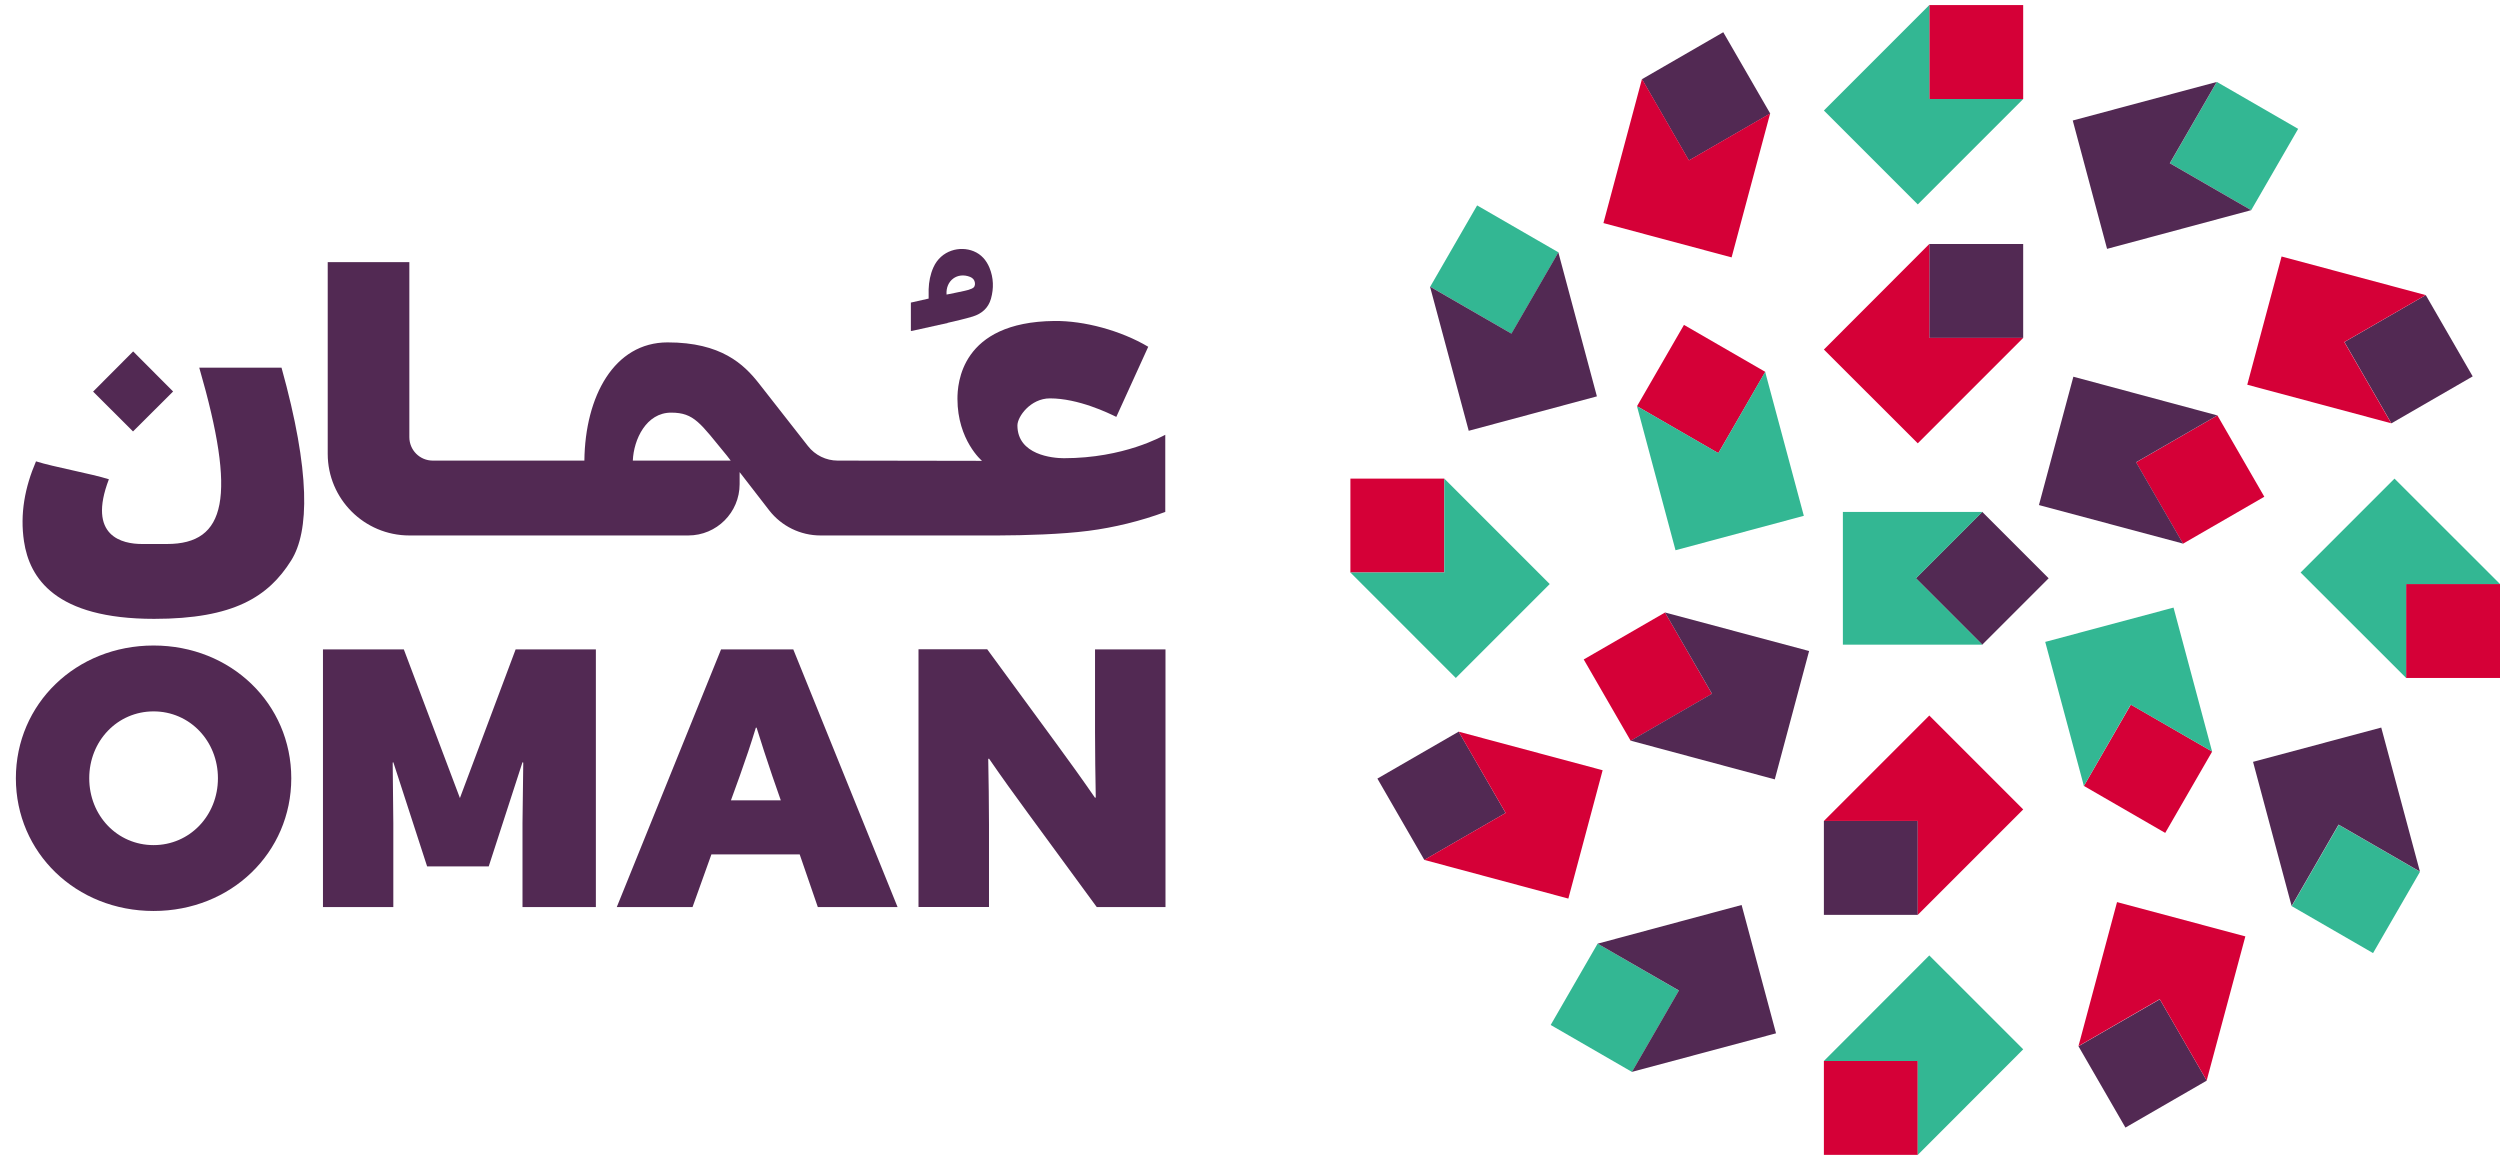 <svg width="92" height="43" viewBox="0 0 92 43" fill="none" xmlns="http://www.w3.org/2000/svg">
<g clip-path="url(#clip0_4581_6687)">
<path d="M5.652 23.755C2.795 23.755 0.584 25.903 0.584 28.64C0.584 31.377 2.795 33.524 5.652 33.524C8.508 33.524 10.719 31.377 10.719 28.64C10.719 25.903 8.508 23.755 5.652 23.755ZM5.652 31.1C4.316 31.1 3.284 30.013 3.284 28.64C3.284 27.267 4.32 26.179 5.652 26.179C6.983 26.179 8.02 27.267 8.02 28.64C8.02 30.013 6.983 31.1 5.652 31.1Z" fill="#522953"/>
<path d="M16.925 29.368L14.861 23.898H11.885V33.381H14.474V30.289L14.451 28.064L14.474 28.05L15.718 31.884H17.985L19.228 28.05L19.256 28.064L19.228 30.289V33.381H21.928V23.898H18.975L16.925 29.368Z" fill="#522953"/>
<path d="M26.535 23.898L22.697 33.381H25.485L26.18 31.441H29.428L30.096 33.381H33.031L29.193 23.898H26.535ZM26.899 29.451L27.226 28.548C27.447 27.93 27.631 27.382 27.816 26.778H27.843C28.028 27.368 28.198 27.903 28.419 28.548L28.733 29.451H26.899Z" fill="#522953"/>
<path d="M40.297 23.899V26.935C40.297 27.732 40.31 28.548 40.324 29.345L40.297 29.359C39.827 28.677 39.366 28.036 38.846 27.327L36.33 23.894H33.801V33.377H36.395V30.34C36.395 29.543 36.381 28.728 36.367 27.93L36.395 27.917C36.864 28.599 37.325 29.239 37.846 29.949L40.361 33.381H42.89V23.899H40.297Z" fill="#522953"/>
<path d="M6.37 14.407L4.9 12.932L3.426 14.411L4.895 15.877L6.37 14.407Z" fill="#522953"/>
<path d="M34.869 11.882C35.183 11.808 35.496 11.739 35.8 11.647C36.127 11.545 36.371 11.338 36.468 10.992C36.574 10.61 36.565 10.227 36.413 9.854C36.298 9.578 36.113 9.361 35.832 9.246C35.33 9.039 34.634 9.205 34.349 9.84C34.234 10.098 34.183 10.37 34.174 10.647C34.174 10.762 34.174 10.873 34.174 10.988C33.948 11.039 33.736 11.085 33.52 11.135V12.181C33.543 12.181 33.566 12.177 33.584 12.172C34.013 12.075 34.446 11.983 34.874 11.886L34.869 11.882ZM35.703 10.191C35.8 10.232 35.864 10.301 35.878 10.412C35.888 10.509 35.855 10.582 35.768 10.619C35.685 10.656 35.593 10.684 35.501 10.702C35.279 10.753 35.058 10.794 34.833 10.84C34.796 10.324 35.233 10.002 35.703 10.191Z" fill="#522953"/>
<path d="M7.333 13.531C8.71 18.291 8.333 20.019 6.144 20.019H5.223C4.513 20.019 3.2 19.747 4.007 17.637C3.371 17.434 1.979 17.185 1.325 16.978C0.915 17.932 0.731 18.909 0.883 19.922C1.086 21.272 2.03 22.774 5.674 22.774C8.604 22.774 9.876 21.959 10.714 20.627C11.387 19.558 11.428 17.374 10.36 13.531H7.333Z" fill="#522953"/>
<path d="M15.069 19.705H25.329C26.375 19.705 27.218 18.857 27.218 17.816V17.374L28.309 18.784C28.761 19.364 29.457 19.705 30.194 19.705H36.727C37.726 19.701 39.058 19.664 40.053 19.535C40.993 19.415 41.992 19.171 42.882 18.839V16.001C42.771 16.051 41.37 16.862 39.15 16.862C38.74 16.862 37.441 16.742 37.441 15.655C37.441 15.332 37.924 14.66 38.638 14.66C39.684 14.66 40.799 15.203 41.08 15.342C41.467 14.494 41.859 13.628 42.255 12.761C41.246 12.162 39.892 11.798 38.795 11.812C35.349 11.849 35.234 14.13 35.234 14.678C35.234 16.199 36.137 16.959 36.137 16.959L30.825 16.95C30.401 16.95 29.996 16.752 29.733 16.415C29.733 16.415 28.374 14.683 27.922 14.102C27.374 13.406 26.54 12.6 24.569 12.6C22.597 12.6 21.533 14.586 21.505 16.95H15.926C15.447 16.95 15.064 16.563 15.064 16.088V9.646H12.06V16.701C12.06 18.36 13.406 19.705 15.064 19.705H15.069ZM24.698 15.185C25.55 15.185 25.766 15.572 26.752 16.77L26.89 16.95H23.288C23.32 16.171 23.781 15.185 24.698 15.185Z" fill="#522953"/>
<path d="M70.574 30.211H67.119V33.667H70.574V30.211Z" fill="#522953"/>
<path d="M70.998 26.331L67.119 30.211H70.574V33.667L74.454 29.787L70.998 26.331Z" fill="#D50037"/>
<path d="M74.453 8.979H70.998V12.434H74.453V8.979Z" fill="#522953"/>
<path d="M70.574 16.314L74.454 12.434H70.998V8.979L67.119 12.863L70.574 16.314Z" fill="#D50037"/>
<path d="M74.453 0.187H70.998V3.643H74.453V0.187Z" fill="#D50037"/>
<path d="M70.574 7.523L74.454 3.643H70.998V0.187L67.119 4.067L70.574 7.523Z" fill="#33B793"/>
<path d="M70.574 39.044H67.119V42.5H70.574V39.044Z" fill="#D50037"/>
<path d="M70.998 35.16L67.119 39.044H70.574V42.5L74.454 38.615L70.998 35.16Z" fill="#33B793"/>
<path d="M63.416 1.186L60.424 2.914L62.151 5.906L65.144 4.178L63.416 1.186Z" fill="#522953"/>
<path d="M63.723 9.472L65.142 4.173L62.153 5.901L60.425 2.906L59.006 8.209L63.723 9.472Z" fill="#D50037"/>
<path d="M79.481 36.775L76.488 38.502L78.216 41.495L81.208 39.767L79.481 36.775Z" fill="#522953"/>
<path d="M77.907 33.197L76.488 38.496L79.478 36.768L81.206 39.763L82.629 34.459L77.907 33.197Z" fill="#D50037"/>
<path d="M54.358 7.559L52.631 10.552L55.623 12.28L57.351 9.287L54.358 7.559Z" fill="#33B793"/>
<path d="M58.766 14.586L57.347 9.287L55.62 12.277L52.625 10.55L54.049 15.853L58.766 14.586Z" fill="#522953"/>
<path d="M86.064 30.353L84.336 33.346L87.328 35.074L89.056 32.081L86.064 30.353Z" fill="#33B793"/>
<path d="M82.912 28.036L84.331 33.34L86.059 30.345L89.053 32.073L87.63 26.774L82.912 28.036Z" fill="#522953"/>
<path d="M53.151 17.613H49.695V21.069H53.151V17.613Z" fill="#D50037"/>
<path d="M57.03 21.493L53.151 17.613V21.069H49.695L53.574 24.949L57.03 21.493Z" fill="#33B793"/>
<path d="M92 21.493H88.545V24.949H92V21.493Z" fill="#D50037"/>
<path d="M84.662 21.069L88.546 24.949V21.493H92.001L88.117 17.613L84.662 21.069Z" fill="#33B793"/>
<path d="M53.68 26.924L50.688 28.652L52.415 31.645L55.407 29.917L53.68 26.924Z" fill="#522953"/>
<path d="M58.977 28.345L53.679 26.926L55.407 29.916L52.412 31.644L57.715 33.068L58.977 28.345Z" fill="#D50037"/>
<path d="M89.268 10.858L86.275 12.586L88.003 15.579L90.995 13.851L89.268 10.858Z" fill="#522953"/>
<path d="M82.699 14.158L87.997 15.577L86.27 12.586L89.264 10.859L83.962 9.439L82.699 14.158Z" fill="#D50037"/>
<path d="M58.792 34.726L57.065 37.719L60.057 39.447L61.784 36.454L58.792 34.726Z" fill="#33B793"/>
<path d="M64.091 33.303L58.793 34.727L61.783 36.45L60.055 39.445L65.358 38.026L64.091 33.303Z" fill="#522953"/>
<path d="M81.579 3.014L79.852 6.007L82.844 7.735L84.572 4.742L81.579 3.014Z" fill="#33B793"/>
<path d="M77.54 9.158L82.842 7.734L79.848 6.007L81.575 3.016L76.277 4.435L77.54 9.158Z" fill="#522953"/>
<path d="M81.6 15.287L78.607 17.015L80.335 20.008L83.327 18.28L81.6 15.287Z" fill="#D50037"/>
<path d="M75.033 18.586L80.336 20.005L78.608 17.01L81.598 15.287L76.3 13.863L75.033 18.586Z" fill="#522953"/>
<path d="M61.274 22.54L58.281 24.268L60.009 27.261L63.001 25.533L61.274 22.54Z" fill="#D50037"/>
<path d="M66.575 23.958L61.272 22.539L63 25.529L60.01 27.257L65.312 28.681L66.575 23.958Z" fill="#522953"/>
<path d="M78.415 25.93L76.688 28.923L79.68 30.651L81.407 27.658L78.415 25.93Z" fill="#D50037"/>
<path d="M75.264 23.622L76.687 28.925L78.41 25.93L81.405 27.658L79.986 22.359L75.264 23.622Z" fill="#33B793"/>
<path d="M61.97 11.956L60.242 14.949L63.234 16.677L64.962 13.684L61.97 11.956Z" fill="#D50037"/>
<path d="M66.381 18.982L64.958 13.683L63.235 16.674L60.24 14.946L61.659 20.249L66.381 18.982Z" fill="#33B793"/>
<path d="M72.947 18.837L70.504 21.281L72.947 23.724L75.39 21.281L72.947 18.837Z" fill="#522953"/>
<path d="M67.818 23.724H72.951L70.509 21.282L72.951 18.839H67.818V23.724Z" fill="#33B793"/>
</g>
<defs>
<clipPath id="clip0_4581_6687">
<rect width="91.417" height="42.313" fill="white" transform="translate(0.584 0.187)"/>
</clipPath>
</defs>
</svg>
